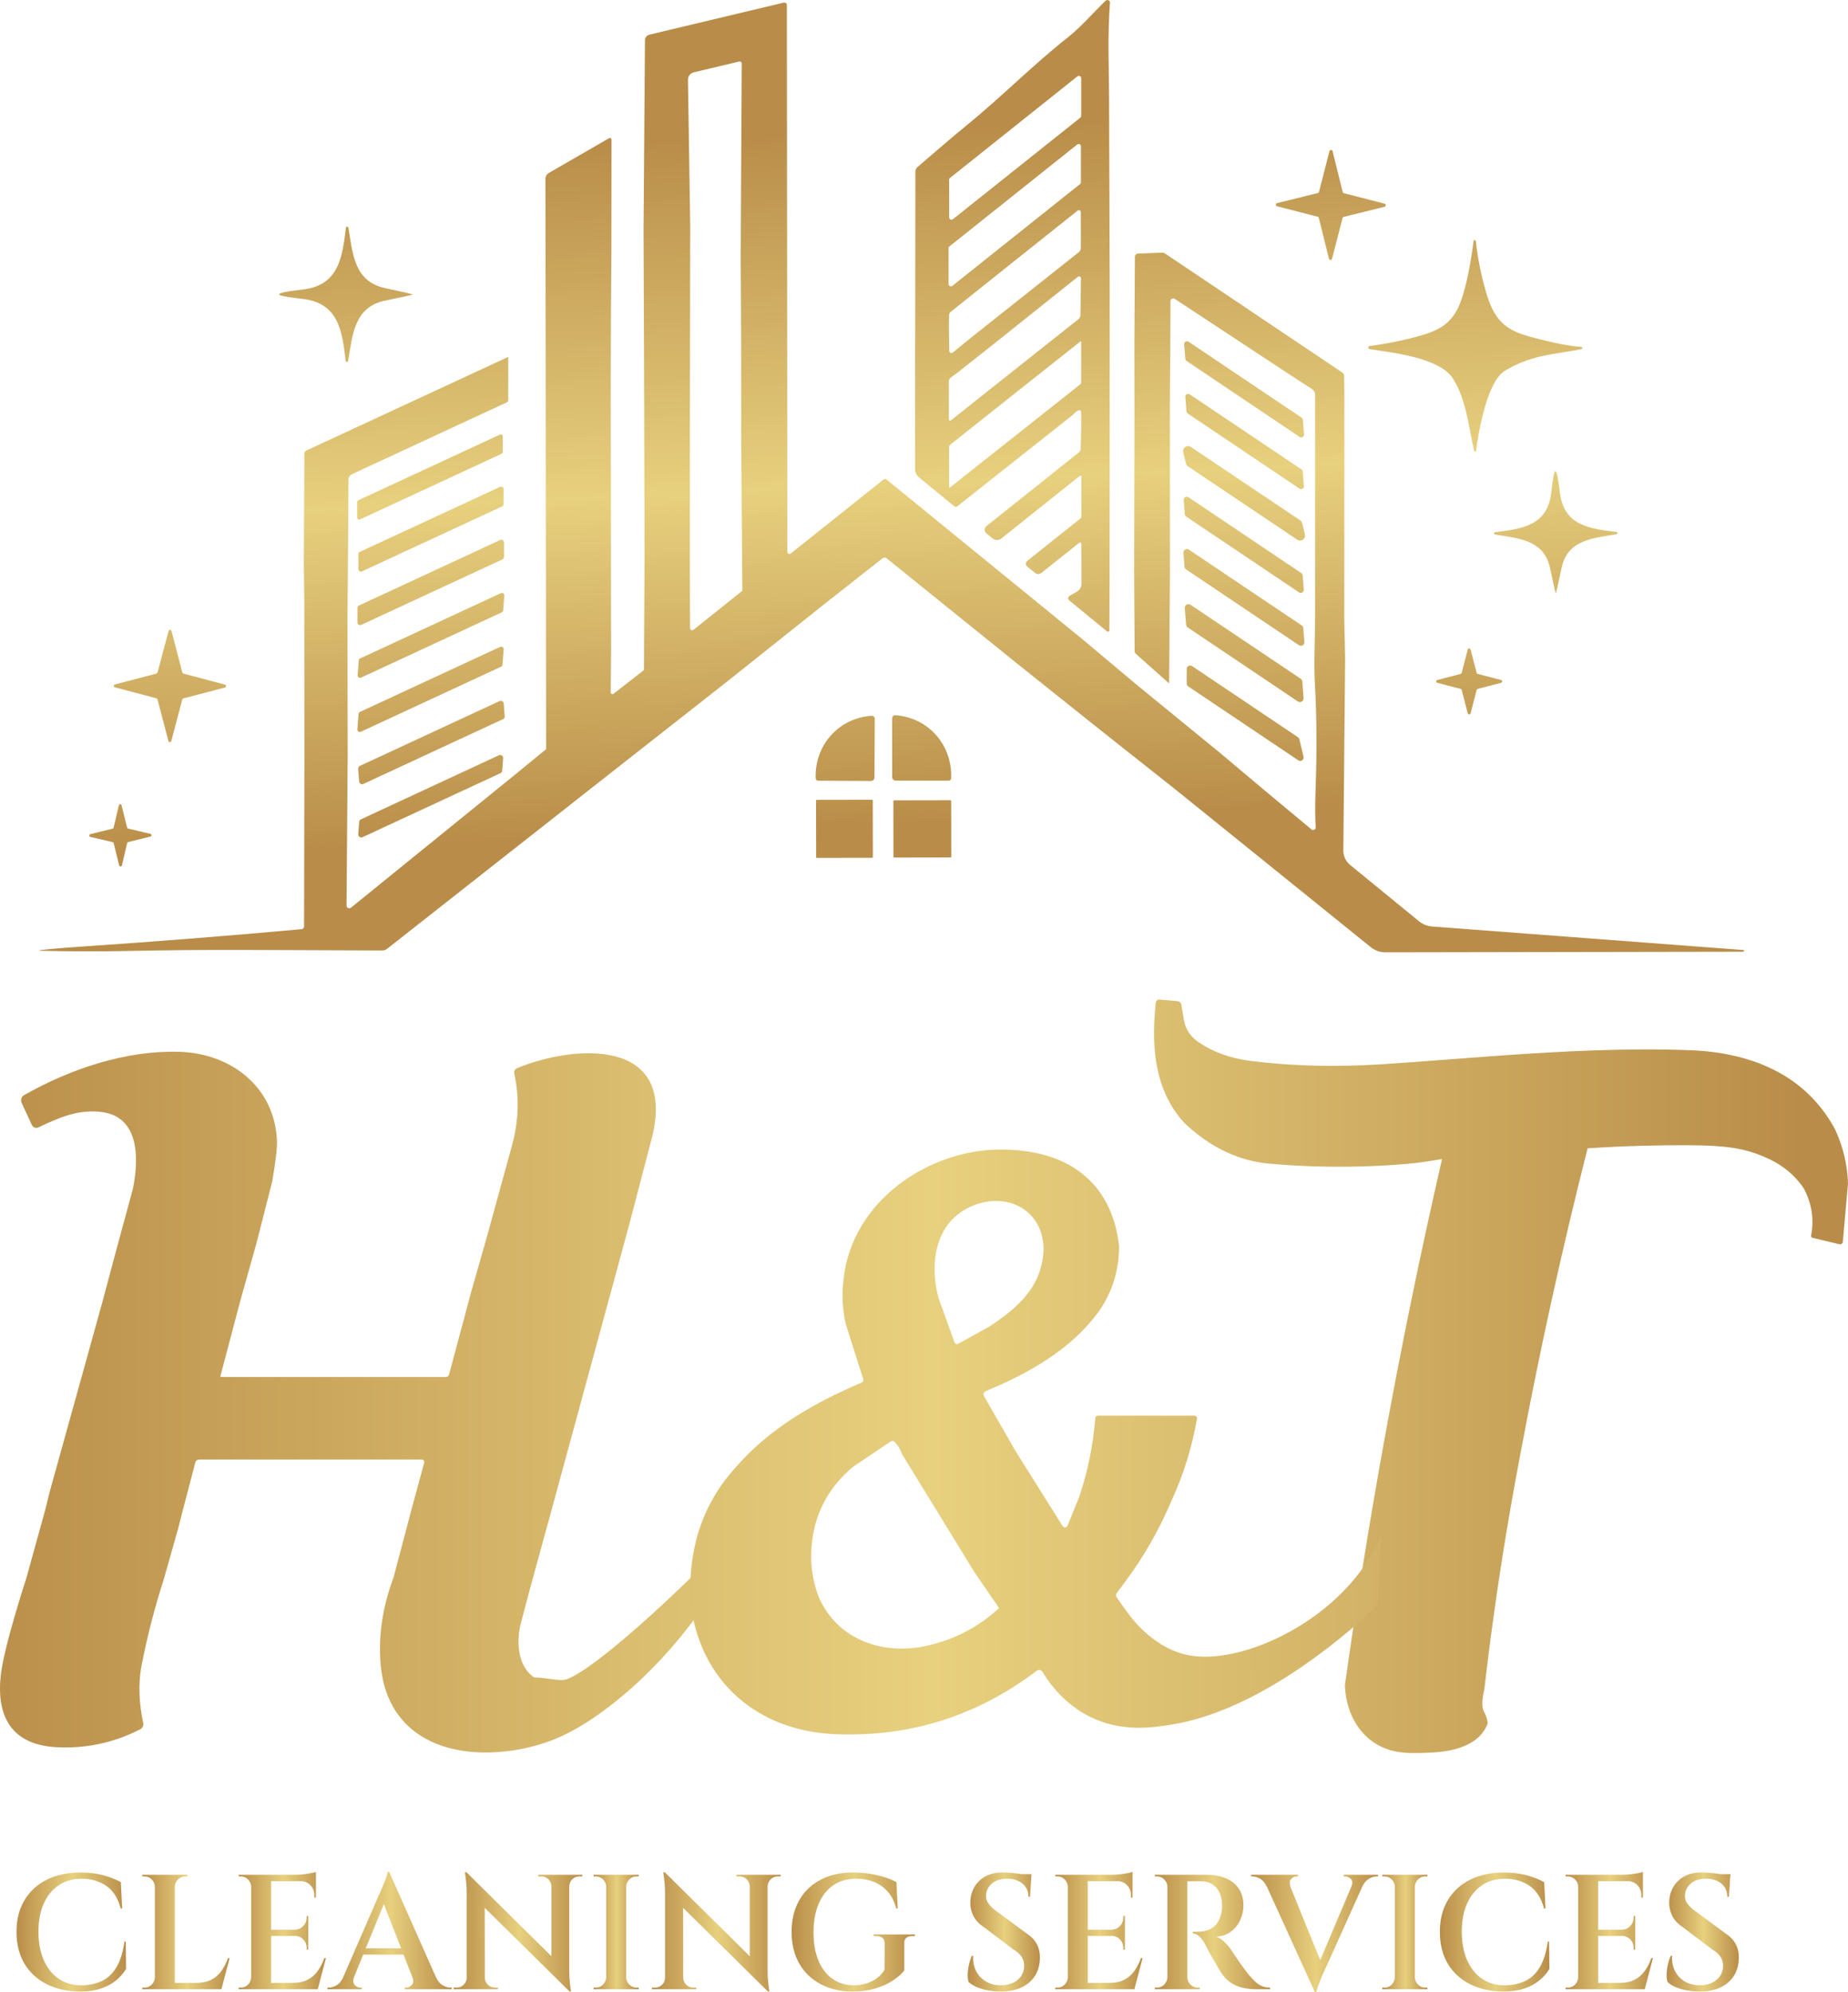 <svg xmlns="http://www.w3.org/2000/svg" xmlns:xlink="http://www.w3.org/1999/xlink" id="Camada_2" data-name="Camada 2" viewBox="0 0 920.33 992.21"><defs><style> .cls-1 { fill: url(#Gradiente_sem_nome_14-17); } .cls-2 { fill: url(#Gradiente_sem_nome_14-36); } .cls-3 { fill: url(#Gradiente_sem_nome_14-25); } .cls-4 { fill: url(#Gradiente_sem_nome_14-4); } .cls-5 { fill: url(#Gradiente_sem_nome_14-34); } .cls-6 { fill: url(#Gradiente_sem_nome_14-39); } .cls-7 { fill: url(#Gradiente_sem_nome_14-35); } .cls-8 { fill: url(#Gradiente_sem_nome_14-12); } .cls-9 { fill: url(#Gradiente_sem_nome_14-19); } .cls-10 { fill: url(#Gradiente_sem_nome_14-31); } .cls-11 { fill: url(#Gradiente_sem_nome_14-30); } .cls-12 { fill: url(#Gradiente_sem_nome_14-44); } .cls-13 { fill: url(#Gradiente_sem_nome_14-24); } .cls-14 { fill: url(#Gradiente_sem_nome_14-18); } .cls-15 { fill: url(#Gradiente_sem_nome_14-20); } .cls-16 { fill: url(#Gradiente_sem_nome_14-28); } .cls-17 { fill: url(#Gradiente_sem_nome_14-46); } .cls-18 { fill: url(#Gradiente_sem_nome_14-21); } .cls-19 { fill: url(#Gradiente_sem_nome_14-42); } .cls-20 { fill: url(#Gradiente_sem_nome_14-7); } .cls-21 { fill: url(#Gradiente_sem_nome_14-5); } .cls-22 { fill: url(#Gradiente_sem_nome_14-23); } .cls-23 { fill: url(#Gradiente_sem_nome_14-38); } .cls-24 { fill: url(#Gradiente_sem_nome_14-6); } .cls-25 { fill: url(#Gradiente_sem_nome_14-2); } .cls-26 { fill: url(#Gradiente_sem_nome_14-33); } .cls-27 { fill: url(#Gradiente_sem_nome_14-8); } .cls-28 { fill: url(#Gradiente_sem_nome_14-10); } .cls-29 { fill: url(#Gradiente_sem_nome_14-37); } .cls-30 { fill: url(#Gradiente_sem_nome_14-15); } .cls-31 { fill: url(#Gradiente_sem_nome_14-26); } .cls-32 { fill: url(#Gradiente_sem_nome_14-11); } .cls-33 { fill: url(#Gradiente_sem_nome_14-3); } .cls-34 { fill: url(#Gradiente_sem_nome_14-22); } .cls-35 { fill: url(#Gradiente_sem_nome_14-14); } .cls-36 { fill: url(#Gradiente_sem_nome_14-27); } .cls-37 { fill: url(#Gradiente_sem_nome_14-43); } .cls-38 { fill: url(#Gradiente_sem_nome_14-41); } .cls-39 { fill: url(#Gradiente_sem_nome_14-13); } .cls-40 { fill: url(#Gradiente_sem_nome_14-32); } .cls-41 { fill: url(#Gradiente_sem_nome_14-40); } .cls-42 { fill: url(#Gradiente_sem_nome_14-45); } .cls-43 { fill: url(#Gradiente_sem_nome_14-29); } .cls-44 { fill: url(#Gradiente_sem_nome_14-9); } .cls-45 { fill: url(#Gradiente_sem_nome_14-16); } .cls-46 { fill: url(#Gradiente_sem_nome_14); } </style><linearGradient id="Gradiente_sem_nome_14" data-name="Gradiente sem nome 14" x1="14.75" y1="685.46" x2="897.13" y2="685.46" gradientUnits="userSpaceOnUse"><stop offset="0" stop-color="#b98d49"></stop><stop offset=".51" stop-color="#e7d07e"></stop><stop offset="1" stop-color="#b98d49"></stop></linearGradient><linearGradient id="Gradiente_sem_nome_14-2" data-name="Gradiente sem nome 14" x1="-18.79" y1="698.31" x2="889.42" y2="698.31" xlink:href="#Gradiente_sem_nome_14"></linearGradient><linearGradient id="Gradiente_sem_nome_14-3" data-name="Gradiente sem nome 14" x1="-52.6" y1="718.18" x2="961.13" y2="718.18" xlink:href="#Gradiente_sem_nome_14"></linearGradient><linearGradient id="Gradiente_sem_nome_14-4" data-name="Gradiente sem nome 14" x1="660.64" y1="55.27" x2="676.04" y2="399.91" xlink:href="#Gradiente_sem_nome_14"></linearGradient><linearGradient id="Gradiente_sem_nome_14-5" data-name="Gradiente sem nome 14" x1="169.2" y1="77.24" x2="184.61" y2="421.87" xlink:href="#Gradiente_sem_nome_14"></linearGradient><linearGradient id="Gradiente_sem_nome_14-6" data-name="Gradiente sem nome 14" x1="729.32" y1="52.21" x2="744.72" y2="396.84" xlink:href="#Gradiente_sem_nome_14"></linearGradient><linearGradient id="Gradiente_sem_nome_14-7" data-name="Gradiente sem nome 14" x1="613.47" y1="57.38" x2="628.87" y2="402.02" xlink:href="#Gradiente_sem_nome_14"></linearGradient><linearGradient id="Gradiente_sem_nome_14-8" data-name="Gradiente sem nome 14" x1="501.77" y1="62.37" x2="517.18" y2="407.01" xlink:href="#Gradiente_sem_nome_14"></linearGradient><linearGradient id="Gradiente_sem_nome_14-9" data-name="Gradiente sem nome 14" x1="612.57" y1="57.42" x2="627.98" y2="402.06" xlink:href="#Gradiente_sem_nome_14"></linearGradient><linearGradient id="Gradiente_sem_nome_14-10" data-name="Gradiente sem nome 14" x1="206.91" y1="75.55" x2="222.31" y2="420.19" xlink:href="#Gradiente_sem_nome_14"></linearGradient><linearGradient id="Gradiente_sem_nome_14-11" data-name="Gradiente sem nome 14" x1="611.16" y1="57.49" x2="626.56" y2="402.12" xlink:href="#Gradiente_sem_nome_14"></linearGradient><linearGradient id="Gradiente_sem_nome_14-12" data-name="Gradiente sem nome 14" x1="765.15" y1="50.6" x2="780.55" y2="395.24" xlink:href="#Gradiente_sem_nome_14"></linearGradient><linearGradient id="Gradiente_sem_nome_14-13" data-name="Gradiente sem nome 14" x1="206.25" y1="75.58" x2="221.65" y2="420.22" xlink:href="#Gradiente_sem_nome_14"></linearGradient><linearGradient id="Gradiente_sem_nome_14-14" data-name="Gradiente sem nome 14" x1="609.85" y1="57.54" x2="625.25" y2="402.18" xlink:href="#Gradiente_sem_nome_14"></linearGradient><linearGradient id="Gradiente_sem_nome_14-15" data-name="Gradiente sem nome 14" x1="204.92" y1="75.64" x2="220.32" y2="420.28" xlink:href="#Gradiente_sem_nome_14"></linearGradient><linearGradient id="Gradiente_sem_nome_14-16" data-name="Gradiente sem nome 14" x1="608.76" y1="57.59" x2="624.16" y2="402.23" xlink:href="#Gradiente_sem_nome_14"></linearGradient><linearGradient id="Gradiente_sem_nome_14-17" data-name="Gradiente sem nome 14" x1="203.88" y1="75.69" x2="219.28" y2="420.32" xlink:href="#Gradiente_sem_nome_14"></linearGradient><linearGradient id="Gradiente_sem_nome_14-18" data-name="Gradiente sem nome 14" x1="607.66" y1="57.64" x2="623.06" y2="402.28" xlink:href="#Gradiente_sem_nome_14"></linearGradient><linearGradient id="Gradiente_sem_nome_14-19" data-name="Gradiente sem nome 14" x1="73.01" y1="81.54" x2="88.41" y2="426.17" xlink:href="#Gradiente_sem_nome_14"></linearGradient><linearGradient id="Gradiente_sem_nome_14-20" data-name="Gradiente sem nome 14" x1="718.85" y1="52.67" x2="734.25" y2="397.31" xlink:href="#Gradiente_sem_nome_14"></linearGradient><linearGradient id="Gradiente_sem_nome_14-21" data-name="Gradiente sem nome 14" x1="202.45" y1="75.75" x2="217.85" y2="420.39" xlink:href="#Gradiente_sem_nome_14"></linearGradient><linearGradient id="Gradiente_sem_nome_14-22" data-name="Gradiente sem nome 14" x1="606.66" y1="57.69" x2="622.06" y2="402.32" xlink:href="#Gradiente_sem_nome_14"></linearGradient><linearGradient id="Gradiente_sem_nome_14-23" data-name="Gradiente sem nome 14" x1="201.72" y1="75.78" x2="217.13" y2="420.42" xlink:href="#Gradiente_sem_nome_14"></linearGradient><linearGradient id="Gradiente_sem_nome_14-24" data-name="Gradiente sem nome 14" x1="444.65" y1="64.93" x2="460.05" y2="409.56" xlink:href="#Gradiente_sem_nome_14"></linearGradient><linearGradient id="Gradiente_sem_nome_14-25" data-name="Gradiente sem nome 14" x1="407.25" y1="66.6" x2="422.65" y2="411.23" xlink:href="#Gradiente_sem_nome_14"></linearGradient><linearGradient id="Gradiente_sem_nome_14-26" data-name="Gradiente sem nome 14" x1="200.16" y1="75.85" x2="215.56" y2="420.49" xlink:href="#Gradiente_sem_nome_14"></linearGradient><linearGradient id="Gradiente_sem_nome_14-27" data-name="Gradiente sem nome 14" x1="405.08" y1="66.7" x2="420.48" y2="411.33" gradientTransform="translate(.72 -.73) rotate(.1)" xlink:href="#Gradiente_sem_nome_14"></linearGradient><linearGradient id="Gradiente_sem_nome_14-28" data-name="Gradiente sem nome 14" x1="443.78" y1="64.97" x2="459.18" y2="409.6" gradientTransform="translate(.72 -.8) rotate(.1)" xlink:href="#Gradiente_sem_nome_14"></linearGradient><linearGradient id="Gradiente_sem_nome_14-29" data-name="Gradiente sem nome 14" x1="45.06" y1="82.79" x2="60.47" y2="427.42" xlink:href="#Gradiente_sem_nome_14"></linearGradient><linearGradient id="Gradiente_sem_nome_14-30" data-name="Gradiente sem nome 14" x1="425.63" y1="65.78" x2="441.04" y2="410.41" xlink:href="#Gradiente_sem_nome_14"></linearGradient><linearGradient id="Gradiente_sem_nome_14-31" data-name="Gradiente sem nome 14" x1="8.23" y1="962.24" x2="62.79" y2="962.24" xlink:href="#Gradiente_sem_nome_14"></linearGradient><linearGradient id="Gradiente_sem_nome_14-32" data-name="Gradiente sem nome 14" x1="70.85" y1="962.24" x2="114.34" y2="962.24" xlink:href="#Gradiente_sem_nome_14"></linearGradient><linearGradient id="Gradiente_sem_nome_14-33" data-name="Gradiente sem nome 14" x1="118.82" y1="961.51" x2="162.31" y2="961.51" xlink:href="#Gradiente_sem_nome_14"></linearGradient><linearGradient id="Gradiente_sem_nome_14-34" data-name="Gradiente sem nome 14" x1="163.04" y1="961.51" x2="224.93" y2="961.51" xlink:href="#Gradiente_sem_nome_14"></linearGradient><linearGradient id="Gradiente_sem_nome_14-35" data-name="Gradiente sem nome 14" x1="225.91" y1="962.2" x2="290" y2="962.2" xlink:href="#Gradiente_sem_nome_14"></linearGradient><linearGradient id="Gradiente_sem_nome_14-36" data-name="Gradiente sem nome 14" x1="295.62" y1="962.24" x2="318.1" y2="962.24" xlink:href="#Gradiente_sem_nome_14"></linearGradient><linearGradient id="Gradiente_sem_nome_14-37" data-name="Gradiente sem nome 14" x1="324.7" y1="962.2" x2="388.79" y2="962.2" xlink:href="#Gradiente_sem_nome_14"></linearGradient><linearGradient id="Gradiente_sem_nome_14-38" data-name="Gradiente sem nome 14" x1="394.24" y1="962.24" x2="455.65" y2="962.24" xlink:href="#Gradiente_sem_nome_14"></linearGradient><linearGradient id="Gradiente_sem_nome_14-39" data-name="Gradiente sem nome 14" x1="481.94" y1="962.24" x2="517.88" y2="962.24" xlink:href="#Gradiente_sem_nome_14"></linearGradient><linearGradient id="Gradiente_sem_nome_14-40" data-name="Gradiente sem nome 14" x1="525.52" y1="961.51" x2="569.01" y2="961.51" xlink:href="#Gradiente_sem_nome_14"></linearGradient><linearGradient id="Gradiente_sem_nome_14-41" data-name="Gradiente sem nome 14" x1="575.12" y1="962.24" x2="632.53" y2="962.24" xlink:href="#Gradiente_sem_nome_14"></linearGradient><linearGradient id="Gradiente_sem_nome_14-42" data-name="Gradiente sem nome 14" x1="623.08" y1="962.98" x2="686.28" y2="962.98" xlink:href="#Gradiente_sem_nome_14"></linearGradient><linearGradient id="Gradiente_sem_nome_14-43" data-name="Gradiente sem nome 14" x1="688.4" y1="962.24" x2="710.87" y2="962.24" xlink:href="#Gradiente_sem_nome_14"></linearGradient><linearGradient id="Gradiente_sem_nome_14-44" data-name="Gradiente sem nome 14" x1="717.06" y1="962.24" x2="771.63" y2="962.24" xlink:href="#Gradiente_sem_nome_14"></linearGradient><linearGradient id="Gradiente_sem_nome_14-45" data-name="Gradiente sem nome 14" x1="779.69" y1="961.51" x2="823.18" y2="961.51" xlink:href="#Gradiente_sem_nome_14"></linearGradient><linearGradient id="Gradiente_sem_nome_14-46" data-name="Gradiente sem nome 14" x1="830.01" y1="962.24" x2="865.95" y2="962.24" xlink:href="#Gradiente_sem_nome_14"></linearGradient></defs><g id="Camada_1-2" data-name="Camada 1"><g><g><g><path class="cls-46" d="M913.84,562.39c-1.48-2.75-3.09-5.33-4.81-7.75-9.3-13.06-21.97-21.46-36.44-26.3-9.64-3.23-20.07-4.88-30.83-5.28-31.57-1.17-63.5.48-94.23,2.65-20.1,1.42-39.69,3.06-58.34,4.28-23.24,1.53-45.12,1.03-65.64-1.5-.36-.04-.72-.09-1.08-.15-9.86-1.32-18.26-4.34-25.22-9.04-8.49-5.72-7.4-12.01-8.97-19.08-.18-.85-.88-1.48-1.74-1.57l-9.02-.82c-.96-.1-1.82.59-1.93,1.54-2.1,19.77-1.01,39.57,10.44,55.27,1.18,1.62,2.48,3.2,3.89,4.73,8.28,7.84,17.13,13.43,26.55,16.77,5.05,1.79,10.26,2.93,15.64,3.42,40.51,3.69,73.49-.41,73.49-.41,2.87-.37,7.23-.97,12.55-1.88-10.47,45.6-20.34,93.34-29.31,143.11-7.34,40.72-13.64,80.35-19.04,118.79.03,2.48.49,17.63,12.45,27.24,9.09,7.3,19.21,6.91,28.56,6.54,5.93-.23,22-.86,28.54-11.44.79-1.28,1.27-2.43,1.56-3.2,0-.01,0-.03,0-.06-.37-3.2-1.71-5.45-1.96-5.91-.8-1.47-1.22-4.45.26-11.02,2.19-18.94,5.61-45.49,10.84-77.21,3.01-18.2,5.59-31.79,7.04-39.56,10-53.62,21.36-104.54,33.56-152.64,19.74-1.29,36.64-1.59,49.9-1.54,19,.07,27.8,1.48,38.04,5.77,7.84,3.28,14.75,8.3,19.76,15.82,3.96,7.52,5.16,15.32,3.6,23.41-.09.51.24,1.01.75,1.13l13.41,3.21c.71.17,1.43-.27,1.61-1,.01-.07.02-.14.03-.21l2.58-29.04c-.32-9.51-2.48-18.53-6.49-27.07Z"></path><path class="cls-25" d="M263.72,792.05l10.42-37.95,31.19-114.64,8.15-30.01,11.36-43.5c11.97-49.53-39.4-45.55-67.36-33.94-1.03.43-1.61,1.54-1.38,2.63,2.65,12.14,2.19,24.43-1.4,36.86l-12.09,44.03-8.03,28.15-10.95,40.92c-.19.73-.84,1.23-1.59,1.23h-111.84s-.06,0-.08-.01c-.23-.05-.38-.29-.33-.52l9.96-37.73,7.99-28.42,7.84-30.76c1.7-9.97,2.49-16.65,2.36-20.02-.99-26.71-22.53-43.69-48.54-44.51-26.56-.84-54.4,8.47-77.39,21.57-1.35.77-1.89,2.45-1.23,3.86l5.11,11.05s0,.01.01.02c.58,1.2,2.01,1.71,3.2,1.14,10.16-4.82,19.23-8.81,30.42-7.79,19.59,1.71,19.98,22.29,16.65,38.43l-8.9,32.81-6.34,23.76-26.1,93.99-2.24,9.05-9.31,33.68c-6.11,19.16-10.09,33.46-11.94,42.92-4.27,21.83.89,40.53,26.92,41.86,14.59.74,28.43-2.23,41.52-8.9,1.19-.6,1.83-1.93,1.54-3.23-2-9.29-2.65-19.4-.7-29.22,2.8-14.23,6.44-28.31,10.93-42.22l7.29-25.79,2.32-9.12,6.1-23.33c.23-.87,1-1.47,1.88-1.47h111c.09,0,.19.01.28.04.63.16,1.02.81.86,1.46l-6.2,22.8-9.02,34.18c-5.63,15.1-7.78,29.83-6.44,44.17,2.94,31.27,27.04,44.75,57.01,43.11,7.82-.44,15.36-1.78,22.63-4.02,8.94-2.75,19.25-7.43,33.49-18.25,21.26-16.15,36.98-35.17,47.44-49.99-1.13-5.79-2.27-11.57-3.4-17.36-31.39,30.82-56.82,51.28-65.19,53.45-3.2.83-9.82-1.07-15.56-1.07h0c-.08-.06-.36-.24-.67-.47-7.64-5.64-8.36-17.87-5.83-27.13,1.42-5.21,2.81-10.47,4.2-15.78Z"></path><path class="cls-33" d="M687.75,764.74c-16.97,41.14-69.83,65.82-97.13,59.37-4.75-1.12-18.26-5.22-30.42-22.79l-4.1-5.77c-.44-.62-.44-1.45,0-2.07l4.1-5.5c9.26-12.37,17.01-25.89,23.23-40.55,5.98-13,10.21-26.61,12.69-40.84.01-.07.02-.14.02-.21,0-.72-.59-1.31-1.32-1.31h-48.08c-.67,0-1.23.51-1.28,1.18-1.05,13.54-3.74,26.7-8.08,39.47l-5.69,14.09c-.11.28-.31.52-.57.68-.67.41-1.55.2-1.96-.47l-23.38-37.27-15.73-27.38c-.04-.06-.07-.13-.1-.2-.38-.91.06-1.96.97-2.33,21.25-8.81,42.72-20.72,56.57-40.05,6.59-9.65,9.87-20.43,9.82-32.35-1.87-15.92-8.15-28.02-18.87-36.28-9.89-7.64-23.11-11.52-39.66-11.63-36.19-.27-74.33,25.62-78.62,64.12-1,7.69-.65,15.3,1.04,22.82l8.73,27.48c.2.63-.11,1.31-.7,1.57-24.27,10.45-46.27,22.89-63.67,43.23-9.01,10.13-15.26,21.78-18.77,34.93-2.64,10.45-3.57,21.2-2.8,32.23,4.82,38.62,33.24,63.21,72.04,64.8,37.09,1.5,70.51-9.03,100.26-31.58.18-.14.86-.51,1.62-.36.5.1.88.4,1.15.7,3.52,5.87,10.82,16.1,23.67,22.51,15.52,7.73,30.47,5.58,40.46,4.01,47.07-7.43,93.27-50.33,102.98-59.57.52-11.55,1.05-23.11,1.57-34.66ZM466.08,624.09c2.24-11.77,8.56-19.71,18.96-23.81,17.47-6.85,35.17,3.18,34.67,22.89-1.28,18.17-12.69,27.91-26.73,37.37l-15.9,8.78c-.06.03-.11.06-.17.08-.61.22-1.29-.09-1.51-.71l-7.94-22.03c-2.12-7.62-2.58-15.15-1.38-22.58ZM462.25,819.53c-21.93,5.11-44.8-2.34-54.4-23.86-3.72-9.52-4.75-19.58-3.11-30.18,2.12-13.75,8.77-25.36,19.93-34.84l18.91-12.74c.63-.4,1.45-.31,1.95.22,1.64,1.69,2.85,3.69,3.64,6.01l36.24,59.08,12.13,17.66c-9.89,9.25-21.66,15.46-35.29,18.65Z"></path></g><g><path class="cls-4" d="M635.95,102.72l20.28,5.23c.28.07.5.29.57.57l5.03,20.33c.07.29.29.52.58.59.43.11.86-.14.97-.57l5.23-20.28c.07-.28.29-.5.57-.57l20.33-5.03c.29-.07.52-.29.59-.58.11-.43-.14-.86-.57-.97l-20.28-5.23c-.28-.07-.5-.29-.57-.57l-5.03-20.33c-.07-.29-.29-.52-.58-.59-.43-.11-.86.14-.97.57l-5.23,20.28c-.07.28-.29.5-.57.57l-20.33,5.03c-.29.07-.52.29-.59.58-.11.43.15.86.57.97Z"></path><path class="cls-21" d="M150.71,148.86c18.1,2.11,19.69,16.28,21.44,30.77,0,.34.26.62.6.63s.62-.26.63-.6c2.18-12.44,2.77-26.67,18.37-29.93,9.2-1.91,13.8-2.92,13.8-3.02,0-.2-4.59-1.27-13.78-3.23-15.6-3.3-16.12-17.56-18.26-29.99,0-.34-.29-.61-.63-.6-.34,0-.61.29-.6.63-1.82,14.49-3.46,28.63-21.56,30.68-7.79.86-11.69,1.68-11.69,2.43,0,.61,3.89,1.36,11.67,2.25Z"></path><path class="cls-24" d="M681.41,173.12c0,.44.35.8.79.8,11.71,1.77,34.77,4.25,41.43,14.67,6.78,10.62,7.82,24.9,10.57,36,.05.17.19.3.36.33.25.04.48-.13.52-.37,1.21-9.41,5.48-34.34,14.26-39.8,6.59-4.11,14.43-6.89,23.51-8.35,9.63-1.55,14.59-2.42,14.89-2.62.18-.1.28-.28.28-.49,0-.3-.25-.54-.55-.54-5.38-.23-13.94-1.93-25.67-5.09-12.53-3.37-17.76-8.73-21.6-21.72-2.55-8.66-4.28-17.24-5.18-25.74,0-.33-.25-.6-.58-.6-.33,0-.6.25-.6.58-.99,7.75-2.15,14.42-3.48,20.01-3.5,14.6-6.91,22.31-21.69,26.61-8.2,2.4-17.03,4.24-26.47,5.53-.44,0-.79.36-.79.79Z"></path><path class="cls-20" d="M648.84,209.05c-.04-.42-.27-.79-.61-1.02l-56.33-37.86c-.27-.18-.59-.26-.9-.23-.76.07-1.33.74-1.26,1.51l.57,7.3c.04.42.27.79.61,1.02l56.33,37.86c.27.18.58.26.9.23.76-.07,1.33-.74,1.26-1.51l-.57-7.3Z"></path><path class="cls-27" d="M457.73,237.82l17.58,14.37c.41.33,1.01.33,1.43,0l57.53-45.55c.92-1.09,1.9-1.85,2.93-2.27.1-.04.2-.06.31-.06.49,0,.89.39.9.88l.07,6.8-.27,11.55c-.03.7-.35,1.34-.89,1.77l-46.09,36.75c-.13.1-.24.21-.34.34-.8.98-.66,2.43.32,3.23l3.14,2.57c1.25,1.01,3.04,1.02,4.3.02l39.07-31.18c.08-.07.19-.11.3-.11.28,0,.51.23.52.52v19.85c0,.34-.15.67-.41.89l-26.56,21.17c-.1.08-.19.17-.27.27-.63.77-.52,1.9.25,2.53l3.87,3.16c.94.76,2.29.76,3.23,0l18.9-15.05c.1-.08.22-.12.35-.13.33,0,.6.25.6.58l.11,19.88c-.23,4.43-3.77,4.34-6.23,6.44-.05.04-.09.09-.14.14-.45.54-.38,1.34.16,1.79l18.94,15.51c.12.09.27.15.42.15.39,0,.71-.3.72-.69l.11-25.45.05-72.95v-75c-.11-30.58-.2-61.16-.3-91.73-.05-14.21-.82-30.38.43-47.44.03-.36-.1-.72-.35-.98-.49-.5-1.31-.51-1.83-.02-6.75,6.55-12.08,12.92-18.76,18.21-17.6,13.92-33.06,29.7-50.98,44.3-4.88,3.97-12.86,10.75-23.95,20.33-.65.56-1.02,1.38-1.02,2.25l-.09,77.98-.07,17.06v53.08c0,1.64.74,3.2,2.02,4.25ZM538.44,190.43c0,.39-.18.76-.48,1l-18.15,14.37-46.8,37.07s-.09.05-.14.05c-.11,0-.2-.1-.2-.21v-20.1c0-.43.19-.83.52-1.09l30.09-23.9,34.75-27.54s.11-.06.17-.06c.14,0,.24.12.24.26v20.15ZM545.04,276.92s-.1-.09-.16-.13c.06.04.11.08.16.13ZM544.17,276.57s-.09,0-.13,0c.04,0,.09,0,.13,0ZM543.53,276.72s-.05.03-.08.05c.03-.02.05-.03.08-.05ZM543.29,276.89s-.05.04-.07.07c.02-.02.05-.04.07-.07ZM543.09,277.12s-.03.04-.05.07c.01-.02.03-.05.05-.07ZM544.3,276.57c.18.02.36.08.51.18-.08-.05-.17-.09-.26-.12-.08-.03-.17-.04-.25-.05ZM545.28,277.23c.05.08.09.17.12.27-.03-.1-.07-.19-.12-.27ZM545.11,276.99c.05.05.09.11.12.17-.04-.06-.08-.11-.12-.17ZM472.69,89.53c0-.35.16-.69.43-.91l63.45-50.6c.21-.17.47-.26.73-.26.64,0,1.16.53,1.15,1.17v18.76c0,.35-.16.69-.43.91l-63.45,50.57c-.21.17-.47.26-.73.26-.64,0-1.16-.53-1.15-1.17v-18.74ZM472.4,123.62c0-.35.16-.67.43-.89l63.65-50.76c.2-.16.45-.24.7-.24.63,0,1.14.5,1.14,1.13v17.92c0,.35-.16.67-.43.89l-63.65,50.73c-.2.16-.45.24-.7.24-.63,0-1.14-.5-1.14-1.13v-17.9ZM472.67,156.91c.01-.64.31-1.23.8-1.61l63.22-50.42c.17-.14.38-.21.6-.21.54,0,.98.45.99,1.01v17.76c0,.85-.38,1.64-1.02,2.16l-53.1,42.12-9.71,7.91c-.18.15-.41.23-.64.23-.58,0-1.05-.45-1.06-1.03l-.2-13.26.14-4.66ZM495.64,170.73l41.14-32.86c.18-.15.41-.23.65-.22.54.02.96.47.94,1.01l-.05,1.34-.25,17.06c-.02.73-.36,1.42-.93,1.86l-44.89,35.61-18.67,14.83c-.11.08-.24.13-.38.13-.35,0-.64-.28-.64-.63v-18.92c0-.77.36-1.49.98-1.93l3.3-2.41,18.81-14.87Z"></path><path class="cls-44" d="M648.18,233.82l-55.71-37.43c-.27-.18-.58-.26-.9-.23-.76.07-1.33.74-1.26,1.51l.57,7.25c.04.42.27.79.61,1.02l55.71,37.45c.27.18.59.26.9.23.76-.07,1.33-.74,1.26-1.51l-.57-7.28c-.04-.42-.27-.79-.61-1.02Z"></path><path class="cls-28" d="M248.97,216.46l-70.52,32.7c-.35.17-.57.52-.57.91v7.71c0,.15.03.3.1.44.24.5.84.71,1.33.47l70.52-32.7c.35-.17.57-.52.57-.91v-7.71c0-.15-.03-.3-.1-.44-.24-.5-.84-.71-1.33-.47Z"></path><path class="cls-32" d="M589.28,225.24l1.32,5.53c.14.61.5,1.15,1.02,1.5l54.44,36.54c.57.38,1.27.51,1.94.36,1.33-.31,2.17-1.64,1.86-2.97l-1.32-5.55c-.14-.6-.51-1.13-1.02-1.48l-54.44-36.57c-.58-.39-1.3-.52-1.97-.36-1.33.32-2.15,1.66-1.82,2.99Z"></path><path class="cls-8" d="M776.85,245.32c-.82-7.11-1.58-10.67-2.27-10.67-.55,0-1.22,3.56-2.02,10.67-1.84,16.58-14.8,18.1-28.06,19.76-.22.04-.4.21-.45.44-.07.31.12.61.43.68,11.39,1.96,24.42,2.43,27.47,16.71,1.79,8.41,2.73,12.62,2.82,12.62.18,0,1.15-4.21,2.91-12.64,2.96-14.28,15.99-14.83,27.38-16.83.22-.05.39-.23.44-.45.06-.31-.15-.6-.46-.66-13.26-1.61-26.24-3.05-28.18-19.62Z"></path><path class="cls-39" d="M249.04,242.48l-69.84,32.38c-.44.2-.73.65-.73,1.14v7.46c0,.18.04.36.11.52.29.63,1.03.9,1.66.61l69.84-32.38c.44-.2.73-.65.73-1.14v-7.46c0-.18-.04-.36-.11-.52-.29-.63-1.03-.9-1.66-.61Z"></path><path class="cls-35" d="M590.72,257.28l56.21,37.75c.28.19.63.28.97.25.84-.07,1.47-.8,1.4-1.64l-.55-7.07c-.04-.46-.29-.88-.68-1.14l-56.19-37.77c-.28-.19-.62-.28-.97-.25-.84.07-1.47.8-1.4,1.64l.55,7.09c.04.46.28.88.66,1.14Z"></path><path class="cls-30" d="M249.09,268.95l-70.31,32.61c-.48.22-.78.7-.77,1.23v7.21c0,.19.04.38.13.56.31.67,1.11.96,1.78.65l70.31-32.61c.48-.22.78-.7.77-1.23v-7.21c0-.19-.04-.38-.13-.56-.31-.67-1.11-.96-1.78-.65Z"></path><path class="cls-45" d="M649.04,312.82c-.04-.54-.32-1.02-.77-1.32l-56.21-37.77c-.32-.21-.71-.32-1.09-.29-.95.07-1.66.9-1.59,1.86l.52,6.98c.04.54.32,1.02.77,1.32l56.24,37.75c.33.22.72.32,1.12.29.95-.09,1.65-.93,1.57-1.88l-.55-6.94Z"></path><path class="cls-1" d="M249.45,295.42l-70.11,32.52c-.39.19-.65.57-.68,1l-.55,7.37c-.01.2.02.41.11.59.28.6.99.87,1.6.59l70.09-32.52c.39-.19.65-.57.68-1l.57-7.37c.01-.2-.02-.41-.11-.59-.28-.6-.99-.87-1.6-.59Z"></path><path class="cls-14" d="M591.51,312.5l54.8,36.84c.34.23.75.34,1.16.31,1.01-.07,1.78-.95,1.71-1.97l-.61-8.25c-.05-.56-.35-1.07-.82-1.39l-54.83-36.82c-.35-.23-.77-.34-1.19-.31-1.01.09-1.77.98-1.68,1.99l.64,8.21c.05.56.35,1.07.82,1.39Z"></path><path class="cls-9" d="M57.25,342.33l20.65,5.48c.27.07.48.28.55.55l5.41,20.67c.07.27.28.48.54.54.4.1.81-.14.91-.54l5.48-20.65c.07-.27.28-.48.55-.55l20.67-5.41c.27-.07.48-.28.54-.54.1-.4-.14-.81-.54-.91l-20.65-5.48c-.27-.07-.48-.28-.55-.55l-5.41-20.67c-.07-.27-.28-.48-.54-.54-.4-.1-.81.14-.91.54l-5.48,20.65c-.07.27-.28.48-.55.55l-20.67,5.41c-.27.07-.48.28-.54.54-.1.4.14.81.54.91Z"></path><path class="cls-15" d="M735.91,335.65c-.26-.07-.46-.27-.52-.52l-3.02-11.67c-.07-.26-.27-.46-.52-.52-.39-.1-.79.14-.89.52l-3.02,11.67c-.07.26-.27.46-.52.52l-11.67,3.02c-.26.07-.46.27-.52.52-.1.39.14.79.52.89l11.67,3.02c.26.07.46.27.52.52l3.02,11.67c.07.26.27.46.52.52.39.1.79-.14.89-.52l3.02-11.67c.07-.26.27-.46.52-.52l11.67-3.02c.26-.07.46-.27.52-.52.1-.39-.14-.79-.52-.89l-11.67-3.02Z"></path><path class="cls-18" d="M179.73,364.44l69.81-32.4c.4-.19.67-.58.7-1.02l.59-7.64c.02-.21-.02-.43-.12-.62-.29-.61-1.02-.87-1.64-.58l-69.81,32.38c-.4.19-.67.58-.7,1.02l-.59,7.66c-.02.21.02.43.12.62.29.61,1.02.87,1.64.58Z"></path><path class="cls-34" d="M591.76,341.88l54.8,36.79c.39.26.87.35,1.34.25.92-.21,1.49-1.13,1.28-2.04l-2.07-8.69c-.1-.42-.35-.78-.71-1.02l-52.73-35.43c-.29-.19-.63-.3-.98-.29-.94.01-1.7.78-1.69,1.73v7.3c0,.57.28,1.09.75,1.41Z"></path><path class="cls-22" d="M251.36,356.75l-.5-6.39c-.01-.17-.05-.34-.13-.5-.33-.72-1.18-1.04-1.9-.71l-69.63,32.31c-.55.25-.88.81-.84,1.41l.5,6.39c.01.17.05.34.13.5.33.72,1.18,1.04,1.9.71l69.63-32.31c.55-.25.88-.81.84-1.41Z"></path><path class="cls-13" d="M472.51,388.79c.62,0,1.14-.5,1.16-1.14.73-16.67-11.46-30.34-27.81-31.43-.04,0-.08,0-.12,0-.79,0-1.43.66-1.43,1.46v29.34c0,.98.79,1.77,1.77,1.77h26.42Z"></path><path class="cls-3" d="M435.49,387.2l.16-29.24s0-.06,0-.09c-.05-.8-.73-1.41-1.52-1.36-16.3,1-28.54,14.55-27.9,31.18.02.63.54,1.14,1.16,1.14l26.33.14c.97,0,1.76-.78,1.77-1.75Z"></path><path class="cls-31" d="M248.43,376.17l-68.7,31.9c-.49.23-.82.71-.86,1.25l-.45,6.16c-.02.25.03.5.13.73.34.76,1.23,1.09,1.99.75l68.7-31.88c.49-.23.82-.71.86-1.25l.48-6.19c.02-.26-.03-.53-.14-.76-.35-.75-1.25-1.07-2-.72Z"></path><rect class="cls-36" x="406.43" y="398.34" width="28.24" height="28.93" rx=".31" ry=".31" transform="translate(-.72 .73) rotate(-.1)"></rect><rect class="cls-16" x="444.93" y="398.57" width="28.79" height="28.52" rx=".45" ry=".45" transform="translate(-.72 .8) rotate(-.1)"></rect><path class="cls-43" d="M45.04,416.83l11.05,2.59c.26.06.46.26.52.52l2.73,11.03c.05.29.28.51.57.57.38.07.75-.18.82-.57l2.59-11.05c.06-.26.26-.46.52-.52l11.03-2.73c.29-.05.52-.28.57-.57.07-.38-.18-.75-.57-.82l-11.05-2.59c-.26-.06-.46-.26-.52-.52l-2.73-11.03c-.05-.29-.28-.52-.57-.57-.38-.07-.75.18-.82.57l-2.59,11.05c-.06.26-.26.46-.52.52l-11.03,2.73c-.29.05-.51.28-.57.57-.07.38.18.75.57.82Z"></path><path class="cls-11" d="M391.81,2.23c0-.09,0-.17-.03-.24-.18-.61-1.16-.74-1.23-.74l-67.13,16.01c-1.3.3-2.22,1.46-2.22,2.79l-.71,94.53.32,87.39.18,76.25-.29,55.51-15.15,11.8c-.15.13-.35.2-.56.2-.48,0-.86-.41-.85-.88l.2-21.06-.18-132.72.11-36.22.23-29.19.05-56.15c0-.14-.04-.28-.11-.41-.23-.39-.72-.52-1.09-.29l-30.08,17.37c-.25.15-.57.37-.86.72-.7.83-.77,1.78-.78,2.14.12,94.69.23,189.37.35,284.06-.51.42-1.02.84-1.53,1.26-4.29,3.53-8.58,7.06-12.88,10.58-27.6,22.38-55.2,44.77-82.8,67.15-.24.19-.54.29-.84.29-.74,0-1.35-.59-1.35-1.34l.57-75.15-.11-68.13.18-20.4.32-48.53c.02-1.13.68-2.16,1.71-2.64l77.11-35.77c.46-.21.75-.65.75-1.14v-21.26s0-.05,0-.07c-.04-.08-.15-.11-.24-.08l-100.22,46.48c-.64.31-1.06.95-1.07,1.66l-.27,54.85.24,20.7.04,74.88-.16,84.96c0,.73-.56,1.33-1.29,1.39-35.63,3.24-71.37,6.08-107.22,8.5-14.69,1.01-22.61,1.73-23.78,2.19,0,0,.35.02,1.02.05,14.7.36,29.1.4,43.23.11,42.89-.87,63.81-.43,126.88-.25.94,0,1.85-.31,2.59-.89l98.14-77.2,70.04-55.01,51.44-40.96,27.06-21.28c.58-.46,1.4-.46,1.98,0l65.2,52.6,39.86,31.84,38.72,30.65,97.31,78.57c2.12,1.71,4.75,2.63,7.46,2.61l177.9-.31c.11,0,.22-.05.27-.12.05-.03.1-.05.16-.07.11-.03.2-.12.22-.25.02-.18-.1-.35-.28-.39l-155.18-11.74c-2.38-.18-4.66-1.09-6.5-2.62l-34.29-28.03c-2.16-1.75-3.39-4.4-3.37-7.19l.89-95.52-.41-18.74.04-111.84-.11-10.16c0-.73-.38-1.4-.97-1.82l-88.35-59.33c-.37-.24-.8-.36-1.24-.34l-12.15.45c-.85.04-1.52.74-1.52,1.59l-.25,43.57.05,36.36-.18,75.98.25,40.61c.02.45.21.87.53,1.16l16.37,14.58s.06.04.09.04c.08,0,.17-.08.18-.18l.42-52.71-.04-82.91.23-34.9.08-19.51c0-.26.08-.53.23-.74.41-.63,1.26-.8,1.89-.39l56.46,37.22,11.9,7.71c.98.63,1.56,1.73,1.56,2.9l-.02,112.86-.3,15.85c-.13,5.35-.06,10.64.23,15.87.89,15.51.99,32.76.32,51.76-.28,8.29-.27,14.54.05,18.76.08,1.02-.4,1.56-1.41,1.64-.18,0-.39-.08-.63-.27-15.31-12.69-30.57-25.46-45.77-38.3l-40.87-33.41-27.31-22.92-97.6-79.58c-.52-.43-1.26-.43-1.78,0l-46.11,36.77c-.11.08-.33.23-.61.22-.46-.02-.89-.42-1.03-1.02-.08-90.9-.16-181.8-.25-272.7ZM345.39,313.66c-.2.15-.43.24-.68.24-.59,0-1.07-.48-1.05-1.06l-.12-32.31.05-75.15.14-93.08-1.11-72.52c-.03-1.78,1.18-3.34,2.9-3.75l22.63-5.39c.08-.02.17-.03.25-.03.55,0,1,.46.99,1.03l-.52,96.58.23,41.23.03,49.23.57,75.54-24.31,19.45Z"></path></g></g><g><path class="cls-10" d="M62.63,966.97l.16,13.6c-1.25,2.12-2.91,4.03-4.97,5.74-2.06,1.71-4.57,3.07-7.53,4.07-2.96,1-6.42,1.51-10.38,1.51-6.3-.05-11.84-1.27-16.61-3.66-4.78-2.39-8.48-5.8-11.12-10.22-2.63-4.42-3.95-9.7-3.95-15.84s1.3-11.25,3.91-15.68c2.61-4.42,6.3-7.85,11.08-10.26,4.78-2.41,10.45-3.62,17.02-3.62,4.24,0,8.03.48,11.4,1.42,3.37.95,6.22,2.08,8.55,3.38l.65,13.11h-.73c-1.36-5.16-3.76-8.92-7.21-11.28-3.45-2.36-7.48-3.54-12.09-3.54s-8.29,1.07-11.52,3.22c-3.23,2.15-5.73,5.19-7.49,9.12-1.76,3.94-2.65,8.59-2.65,13.97s.86,10.06,2.57,14.05c1.71,3.99,4.13,7.09,7.25,9.28,3.12,2.2,6.77,3.35,10.95,3.46,4.07,0,7.61-.69,10.63-2.08,3.01-1.38,5.48-3.68,7.41-6.88,1.93-3.2,3.27-7.49,4.03-12.87h.65Z"></path><path class="cls-40" d="M77.37,939.68h-.24c-.05-1.41-.58-2.62-1.59-3.62-1-1-2.21-1.51-3.62-1.51h-1.06v-.81h6.51v5.95ZM77.37,984.8v5.95h-6.51v-.81h1.06c1.41,0,2.62-.5,3.62-1.51,1-1,1.53-2.21,1.59-3.62h.24ZM87.06,933.74v57.01h-9.94v-57.01h9.94ZM86.82,939.68v-5.95h6.51v.81h-1.06c-1.41,0-2.62.5-3.62,1.51-1,1.01-1.53,2.21-1.59,3.62h-.24ZM108.64,987.57l1.38,3.18h-23.21v-3.18h21.83ZM114.34,975.27l-4.07,15.47h-15.23l2.93-3.18c2.77,0,5.16-.5,7.17-1.51,2.01-1,3.69-2.44,5.05-4.32,1.36-1.87,2.47-4.03,3.34-6.47h.81Z"></path><path class="cls-26" d="M125.34,939.68h-.24c-.05-1.41-.58-2.62-1.59-3.62-1-1-2.21-1.51-3.62-1.51h-1.06v-.81h6.51v5.95ZM125.34,984.8v5.95h-6.51v-.81h1.06c1.41,0,2.62-.5,3.62-1.51,1-1,1.53-2.21,1.59-3.62h.24ZM135.03,933.74v57.01h-9.94v-57.01h9.94ZM157.34,933.74v3.18h-22.56v-3.18h22.56ZM153.51,961.1v3.1h-18.73v-3.1h18.73ZM156.61,987.57l1.38,3.18h-23.21v-3.18h21.83ZM162.31,975.27l-4.07,15.47h-15.23l2.93-3.18c2.77,0,5.16-.5,7.17-1.51,2.01-1,3.69-2.44,5.05-4.32,1.36-1.87,2.47-4.03,3.34-6.47h.81ZM153.51,954.26v7h-6.76v-.16c1.68-.05,3.09-.65,4.23-1.79,1.14-1.14,1.71-2.55,1.71-4.23v-.81h.81ZM153.51,964.03v7h-.81v-.9c0-1.68-.57-3.1-1.71-4.23-1.14-1.14-2.55-1.71-4.23-1.71v-.16h6.76ZM157.34,932.27v2.36l-9.94-.9c1.19,0,2.46-.08,3.79-.24,1.33-.16,2.57-.35,3.71-.57,1.14-.22,1.95-.43,2.44-.65ZM157.34,936.67v8.47h-.81v-1.14c0-2.06-.65-3.76-1.95-5.09-1.3-1.33-3.04-2.02-5.21-2.08v-.16h7.98Z"></path><path class="cls-5" d="M176.32,984.8c-.44,1.09-.52,2.01-.24,2.77.27.76.73,1.34,1.38,1.75.65.41,1.3.61,1.95.61h.73v.81h-17.1v-.81h.73c1.25,0,2.54-.39,3.87-1.18,1.33-.79,2.43-2.1,3.3-3.95h5.37ZM193.82,932.27l.41,8.55-20.28,49.68h-5.54l21.01-48.29c.11-.22.34-.75.69-1.59.35-.84.76-1.8,1.22-2.89.46-1.09.86-2.13,1.18-3.14.33-1,.52-1.78.57-2.32h.73ZM203.35,970.39v3.09h-24.51v-3.09h24.51ZM193.82,932.27l25.73,57.98h-12.05l-17.51-44.95,3.83-13.03ZM205.39,984.8h11.73c.87,1.85,1.97,3.16,3.3,3.95,1.33.79,2.62,1.18,3.87,1.18h.65v.81h-23.37v-.81h.73c1.03,0,1.95-.45,2.77-1.34.81-.9.92-2.16.33-3.79Z"></path><path class="cls-7" d="M232.67,984.96v5.78h-6.76v-.81h1.55c1.36,0,2.52-.49,3.5-1.47.98-.98,1.47-2.14,1.47-3.5h.24ZM232.35,932.52l9.04,9.85.08,48.37h-9.04v-48.05c0-2.93-.3-6.32-.9-10.18h.81ZM232.35,932.52l50.41,49.84.9,9.53-50.41-49.76-.9-9.61ZM241.47,984.96c0,1.36.49,2.52,1.47,3.5.98.98,2.14,1.47,3.5,1.47h1.55v.81h-6.76v-5.78h.24ZM268.01,933.74h6.76v5.78h-.16c-.05-1.41-.56-2.59-1.51-3.54-.95-.95-2.13-1.42-3.54-1.42h-1.55v-.81ZM283.49,933.74v47.72c0,1.95.08,3.72.24,5.29.16,1.57.38,3.29.65,5.13h-.73l-9.04-10.18v-47.97h8.88ZM290,933.74v.81h-1.47c-1.36,0-2.52.48-3.5,1.42-.98.95-1.49,2.13-1.55,3.54h-.24v-5.78h6.76Z"></path><path class="cls-2" d="M302.14,939.68h-.24c-.05-1.41-.58-2.62-1.59-3.62-1-1-2.21-1.51-3.62-1.51h-1.06v-.81h6.51v5.95ZM302.14,984.8v5.95h-6.51v-.81h1.06c1.41,0,2.62-.5,3.62-1.51,1-1,1.53-2.21,1.59-3.62h.24ZM311.83,933.74v57.01h-9.94v-57.01h9.94ZM311.58,939.68v-5.95h6.51v.81h-1.06c-1.41,0-2.62.5-3.62,1.51-1,1.01-1.53,2.21-1.59,3.62h-.24ZM311.58,984.8h.24c.05,1.41.58,2.62,1.59,3.62,1,1.01,2.21,1.51,3.62,1.51h1.06v.81h-6.51v-5.95Z"></path><path class="cls-29" d="M331.46,984.96v5.78h-6.76v-.81h1.55c1.36,0,2.52-.49,3.5-1.47.98-.98,1.47-2.14,1.47-3.5h.24ZM331.13,932.52l9.04,9.85.08,48.37h-9.04v-48.05c0-2.93-.3-6.32-.9-10.18h.81ZM331.13,932.52l50.41,49.84.9,9.53-50.41-49.76-.9-9.61ZM340.25,984.96c0,1.36.49,2.52,1.47,3.5.98.98,2.14,1.47,3.5,1.47h1.55v.81h-6.76v-5.78h.24ZM366.8,933.74h6.76v5.78h-.16c-.05-1.41-.56-2.59-1.51-3.54-.95-.95-2.13-1.42-3.54-1.42h-1.55v-.81ZM382.27,933.74v47.72c0,1.95.08,3.72.24,5.29.16,1.57.38,3.29.65,5.13h-.73l-9.04-10.18v-47.97h8.88ZM388.79,933.74v.81h-1.47c-1.36,0-2.52.48-3.5,1.42-.98.95-1.49,2.13-1.55,3.54h-.24v-5.78h6.76Z"></path><path class="cls-23" d="M450.35,967.94v13.44c-1.25,1.63-3.08,3.26-5.5,4.89-2.42,1.63-5.33,2.97-8.75,4.03-3.42,1.06-7.3,1.59-11.65,1.59-5.97-.05-11.24-1.29-15.8-3.71-4.56-2.41-8.1-5.84-10.63-10.26-2.52-4.42-3.79-9.68-3.79-15.76s1.25-11.18,3.75-15.64c2.5-4.45,6.05-7.89,10.67-10.3,4.61-2.41,9.99-3.62,16.12-3.62,2.99,0,5.82.22,8.51.65,2.69.44,5.16,1.02,7.41,1.75,2.25.73,4.17,1.53,5.74,2.4l.65,13.11h-.73c-.98-3.53-2.43-6.37-4.36-8.51-1.93-2.14-4.22-3.73-6.88-4.76-2.66-1.03-5.54-1.55-8.63-1.55-4.51,0-8.35,1.1-11.52,3.3-3.18,2.2-5.61,5.29-7.29,9.28-1.68,3.99-2.52,8.73-2.52,14.21s.8,9.95,2.4,13.88c1.6,3.94,3.91,6.98,6.92,9.12,3.01,2.15,6.58,3.24,10.71,3.3,2.17,0,4.24-.3,6.19-.9,1.95-.6,3.73-1.48,5.33-2.65,1.6-1.17,2.86-2.57,3.79-4.19l.08-13.11c0-2.44-1.38-3.66-4.15-3.66h-1.3v-.81h20.52v.81h-1.22c-2.82,0-4.18,1.22-4.07,3.66Z"></path><path class="cls-6" d="M499.46,932.6c1.03,0,2.25.06,3.66.16,1.41.11,2.84.26,4.28.45,1.44.19,2.73.38,3.87.57,1.14.19,1.93.39,2.36.61l-.65,10.34h-.81c0-2.77-.99-4.97-2.97-6.6-1.98-1.63-4.55-2.44-7.7-2.44s-5.66.81-7.53,2.44c-1.87,1.63-2.84,3.61-2.89,5.95-.11,1.36.29,2.67,1.18,3.95.9,1.28,2.1,2.46,3.62,3.54l15.72,11.64c2.23,1.47,3.85,3.24,4.89,5.33,1.03,2.09,1.49,4.44,1.38,7.04-.16,5-1.97,8.96-5.42,11.89-3.45,2.93-8.13,4.4-14.05,4.4-2.01,0-4.06-.18-6.15-.53-2.09-.35-4-.9-5.74-1.63-1.74-.73-3.12-1.61-4.15-2.65-.33-1.09-.46-2.4-.41-3.95.05-1.55.27-3.15.65-4.81.38-1.66.84-3.05,1.38-4.19h.73c-.22,2.77.24,5.28,1.38,7.53,1.14,2.25,2.81,4.02,5.01,5.29,2.2,1.28,4.79,1.89,7.78,1.83,3.37-.11,6.07-1.06,8.1-2.85,2.04-1.79,3.05-4.1,3.05-6.92,0-1.63-.44-3.11-1.3-4.44-.87-1.33-2.23-2.54-4.07-3.62l-14.74-11.16c-2.5-1.63-4.28-3.6-5.33-5.9-1.06-2.31-1.51-4.71-1.34-7.21.16-2.61.9-4.98,2.2-7.13,1.3-2.14,3.14-3.84,5.5-5.09,2.36-1.25,5.2-1.87,8.51-1.87ZM513.71,933.41l-.08,1.71h-8.47v-1.71h8.55Z"></path><path class="cls-41" d="M532.04,939.68h-.24c-.06-1.41-.58-2.62-1.59-3.62-1-1-2.21-1.51-3.62-1.51h-1.06v-.81h6.51v5.95ZM532.04,984.8v5.95h-6.51v-.81h1.06c1.41,0,2.62-.5,3.62-1.51,1-1,1.53-2.21,1.59-3.62h.24ZM541.73,933.74v57.01h-9.94v-57.01h9.94ZM564.04,933.74v3.18h-22.56v-3.18h22.56ZM560.21,961.1v3.1h-18.73v-3.1h18.73ZM563.31,987.57l1.38,3.18h-23.21v-3.18h21.82ZM569.01,975.27l-4.07,15.47h-15.23l2.93-3.18c2.77,0,5.16-.5,7.17-1.51,2.01-1,3.69-2.44,5.05-4.32,1.36-1.87,2.47-4.03,3.34-6.47h.81ZM560.21,954.26v7h-6.76v-.16c1.68-.05,3.1-.65,4.23-1.79,1.14-1.14,1.71-2.55,1.71-4.23v-.81h.81ZM560.21,964.03v7h-.81v-.9c0-1.68-.57-3.1-1.71-4.23-1.14-1.14-2.55-1.71-4.23-1.71v-.16h6.76ZM564.04,932.27v2.36l-9.94-.9c1.19,0,2.46-.08,3.79-.24,1.33-.16,2.57-.35,3.71-.57,1.14-.22,1.95-.43,2.44-.65ZM564.04,936.67v8.47h-.81v-1.14c0-2.06-.65-3.76-1.95-5.09-1.3-1.33-3.04-2.02-5.21-2.08v-.16h7.98Z"></path><path class="cls-38" d="M581.63,939.68h-.24c-.06-1.41-.58-2.62-1.59-3.62-1.01-1-2.21-1.51-3.62-1.51h-1.06v-.81h6.51v5.95ZM581.63,984.8v5.95h-6.51v-.81h1.06c1.41,0,2.62-.5,3.62-1.51,1-1,1.53-2.21,1.59-3.62h.24ZM591.32,933.74v57.01h-9.94v-57.01h9.94ZM601.1,933.74c2.44,0,4.76.3,6.96.9,2.2.6,4.14,1.52,5.82,2.77,1.68,1.25,3,2.84,3.95,4.76.95,1.93,1.42,4.22,1.42,6.88,0,2.39-.52,4.75-1.55,7.09-1.03,2.33-2.55,4.27-4.56,5.82-2.01,1.55-4.48,2.43-7.41,2.65,1.47.49,2.86,1.4,4.19,2.73,1.33,1.33,2.43,2.65,3.3,3.95.05.06.39.56,1.02,1.51.62.95,1.4,2.11,2.32,3.46.92,1.36,1.89,2.72,2.89,4.07,1,1.36,1.89,2.5,2.65,3.42,1.19,1.41,2.29,2.57,3.3,3.46,1,.9,2.08,1.57,3.22,2.04,1.14.46,2.44.69,3.91.69v.81h-6.76c-2.82,0-5.33-.3-7.53-.9-2.2-.6-4.11-1.49-5.74-2.69-1.63-1.19-3.04-2.69-4.23-4.48-.33-.49-.79-1.23-1.38-2.24-.6-1-1.25-2.13-1.95-3.38-.71-1.25-1.4-2.46-2.08-3.62-.68-1.17-1.25-2.21-1.71-3.14-.46-.92-.77-1.57-.94-1.95-.87-1.57-1.82-2.85-2.85-3.83-1.03-.98-2.15-1.52-3.34-1.63v-.81c.11,0,.46.01,1.06.04.6.03,1.27.01,2.04-.04,1.47-.05,2.94-.33,4.44-.81,1.49-.49,2.84-1.4,4.03-2.73,1.19-1.33,2.06-3.19,2.61-5.58.11-.49.22-1.11.33-1.87.11-.76.13-1.55.08-2.36-.16-3.8-1.14-6.68-2.93-8.63-1.79-1.95-4.07-2.99-6.84-3.1-1.03-.05-2.12-.07-3.26-.04-1.14.03-2.13.04-2.97.04h-1.51c0-.05-.07-.35-.2-.9-.14-.54-.34-1.33-.61-2.36h10.83ZM591.08,984.8h.24c0,1.41.52,2.62,1.55,3.62,1.03,1.01,2.25,1.51,3.66,1.51h.98v.81h-6.43v-5.95Z"></path><path class="cls-19" d="M642.71,939.6l-11.81.08c-.87-1.85-1.97-3.16-3.3-3.95-1.33-.79-2.62-1.18-3.87-1.18h-.65v-.81h23.37v.81h-.73c-1.03,0-1.94.44-2.73,1.3-.79.87-.88,2.12-.29,3.75ZM654.85,992.21l-26.39-57.98h11.97l18.24,44.95-3.83,13.03ZM654.85,992.21l-.49-8.55,21.01-49.68h5.62l-21.74,48.29c-.11.22-.35.75-.73,1.59-.38.84-.79,1.81-1.22,2.89-.44,1.09-.81,2.13-1.14,3.14-.33,1-.52,1.78-.57,2.32h-.73ZM673.01,939.6c.65-1.63.57-2.88-.24-3.75-.81-.87-1.77-1.3-2.85-1.3h-.73v-.81h17.1v.81h-.73c-1.19,0-2.47.39-3.83,1.18-1.36.79-2.47,2.11-3.34,3.95l-5.37-.08Z"></path><path class="cls-37" d="M694.91,939.68h-.24c-.05-1.41-.58-2.62-1.59-3.62-1.01-1-2.21-1.51-3.62-1.51h-1.06v-.81h6.51v5.95ZM694.91,984.8v5.95h-6.51v-.81h1.06c1.41,0,2.62-.5,3.62-1.51s1.53-2.21,1.59-3.62h.24ZM704.6,933.74v57.01h-9.94v-57.01h9.94ZM704.36,939.68v-5.95h6.51v.81h-1.06c-1.41,0-2.62.5-3.62,1.51-1,1.01-1.53,2.21-1.59,3.62h-.24ZM704.36,984.8h.24c.05,1.41.58,2.62,1.59,3.62,1,1.01,2.21,1.51,3.62,1.51h1.06v.81h-6.51v-5.95Z"></path><path class="cls-12" d="M771.47,966.97l.16,13.6c-1.25,2.12-2.91,4.03-4.97,5.74-2.06,1.71-4.57,3.07-7.53,4.07-2.96,1-6.42,1.51-10.38,1.51-6.3-.05-11.84-1.27-16.61-3.66-4.78-2.39-8.48-5.8-11.12-10.22-2.63-4.42-3.95-9.7-3.95-15.84s1.3-11.25,3.91-15.68c2.61-4.42,6.3-7.85,11.08-10.26,4.78-2.41,10.45-3.62,17.02-3.62,4.23,0,8.03.48,11.4,1.42,3.37.95,6.22,2.08,8.55,3.38l.65,13.11h-.73c-1.36-5.16-3.76-8.92-7.21-11.28s-7.48-3.54-12.09-3.54-8.29,1.07-11.52,3.22c-3.23,2.15-5.73,5.19-7.49,9.12-1.76,3.94-2.65,8.59-2.65,13.97s.86,10.06,2.57,14.05c1.71,3.99,4.13,7.09,7.25,9.28,3.12,2.2,6.77,3.35,10.95,3.46,4.07,0,7.61-.69,10.63-2.08,3.01-1.38,5.48-3.68,7.41-6.88,1.93-3.2,3.27-7.49,4.03-12.87h.65Z"></path><path class="cls-42" d="M786.2,939.68h-.24c-.05-1.41-.58-2.62-1.59-3.62-1.01-1-2.21-1.51-3.62-1.51h-1.06v-.81h6.51v5.95ZM786.2,984.8v5.95h-6.51v-.81h1.06c1.41,0,2.62-.5,3.62-1.51s1.53-2.21,1.59-3.62h.24ZM795.9,933.74v57.01h-9.94v-57.01h9.94ZM818.21,933.74v3.18h-22.56v-3.18h22.56ZM814.38,961.1v3.1h-18.73v-3.1h18.73ZM817.48,987.57l1.38,3.18h-23.21v-3.18h21.82ZM823.18,975.27l-4.07,15.47h-15.23l2.93-3.18c2.77,0,5.16-.5,7.17-1.51,2.01-1,3.69-2.44,5.05-4.32,1.36-1.87,2.47-4.03,3.34-6.47h.81ZM814.38,954.26v7h-6.76v-.16c1.68-.05,3.09-.65,4.23-1.79s1.71-2.55,1.71-4.23v-.81h.81ZM814.38,964.03v7h-.81v-.9c0-1.68-.57-3.1-1.71-4.23s-2.55-1.71-4.23-1.71v-.16h6.76ZM818.21,932.27v2.36l-9.94-.9c1.19,0,2.46-.08,3.79-.24s2.57-.35,3.71-.57c1.14-.22,1.95-.43,2.44-.65ZM818.21,936.67v8.47h-.81v-1.14c0-2.06-.65-3.76-1.95-5.09-1.3-1.33-3.04-2.02-5.21-2.08v-.16h7.98Z"></path><path class="cls-17" d="M847.53,932.6c1.03,0,2.25.06,3.66.16,1.41.11,2.84.26,4.27.45,1.44.19,2.73.38,3.87.57,1.14.19,1.93.39,2.36.61l-.65,10.34h-.81c0-2.77-.99-4.97-2.97-6.6-1.98-1.63-4.55-2.44-7.7-2.44s-5.66.81-7.53,2.44c-1.87,1.63-2.84,3.61-2.89,5.95-.11,1.36.28,2.67,1.18,3.95.9,1.28,2.1,2.46,3.62,3.54l15.72,11.64c2.22,1.47,3.85,3.24,4.89,5.33,1.03,2.09,1.49,4.44,1.38,7.04-.16,5-1.97,8.96-5.42,11.89-3.45,2.93-8.13,4.4-14.05,4.4-2.01,0-4.06-.18-6.15-.53-2.09-.35-4-.9-5.74-1.63-1.74-.73-3.12-1.61-4.15-2.65-.33-1.09-.46-2.4-.41-3.95.05-1.55.27-3.15.65-4.81.38-1.66.84-3.05,1.38-4.19h.73c-.22,2.77.25,5.28,1.38,7.53,1.14,2.25,2.81,4.02,5.01,5.29,2.2,1.28,4.79,1.89,7.78,1.83,3.37-.11,6.07-1.06,8.1-2.85,2.04-1.79,3.05-4.1,3.05-6.92,0-1.63-.44-3.11-1.3-4.44-.87-1.33-2.23-2.54-4.07-3.62l-14.74-11.16c-2.5-1.63-4.28-3.6-5.33-5.9-1.06-2.31-1.51-4.71-1.34-7.21.16-2.61.9-4.98,2.2-7.13,1.3-2.14,3.14-3.84,5.5-5.09,2.36-1.25,5.2-1.87,8.51-1.87ZM861.78,933.41l-.08,1.71h-8.47v-1.71h8.55Z"></path></g></g></g></svg>